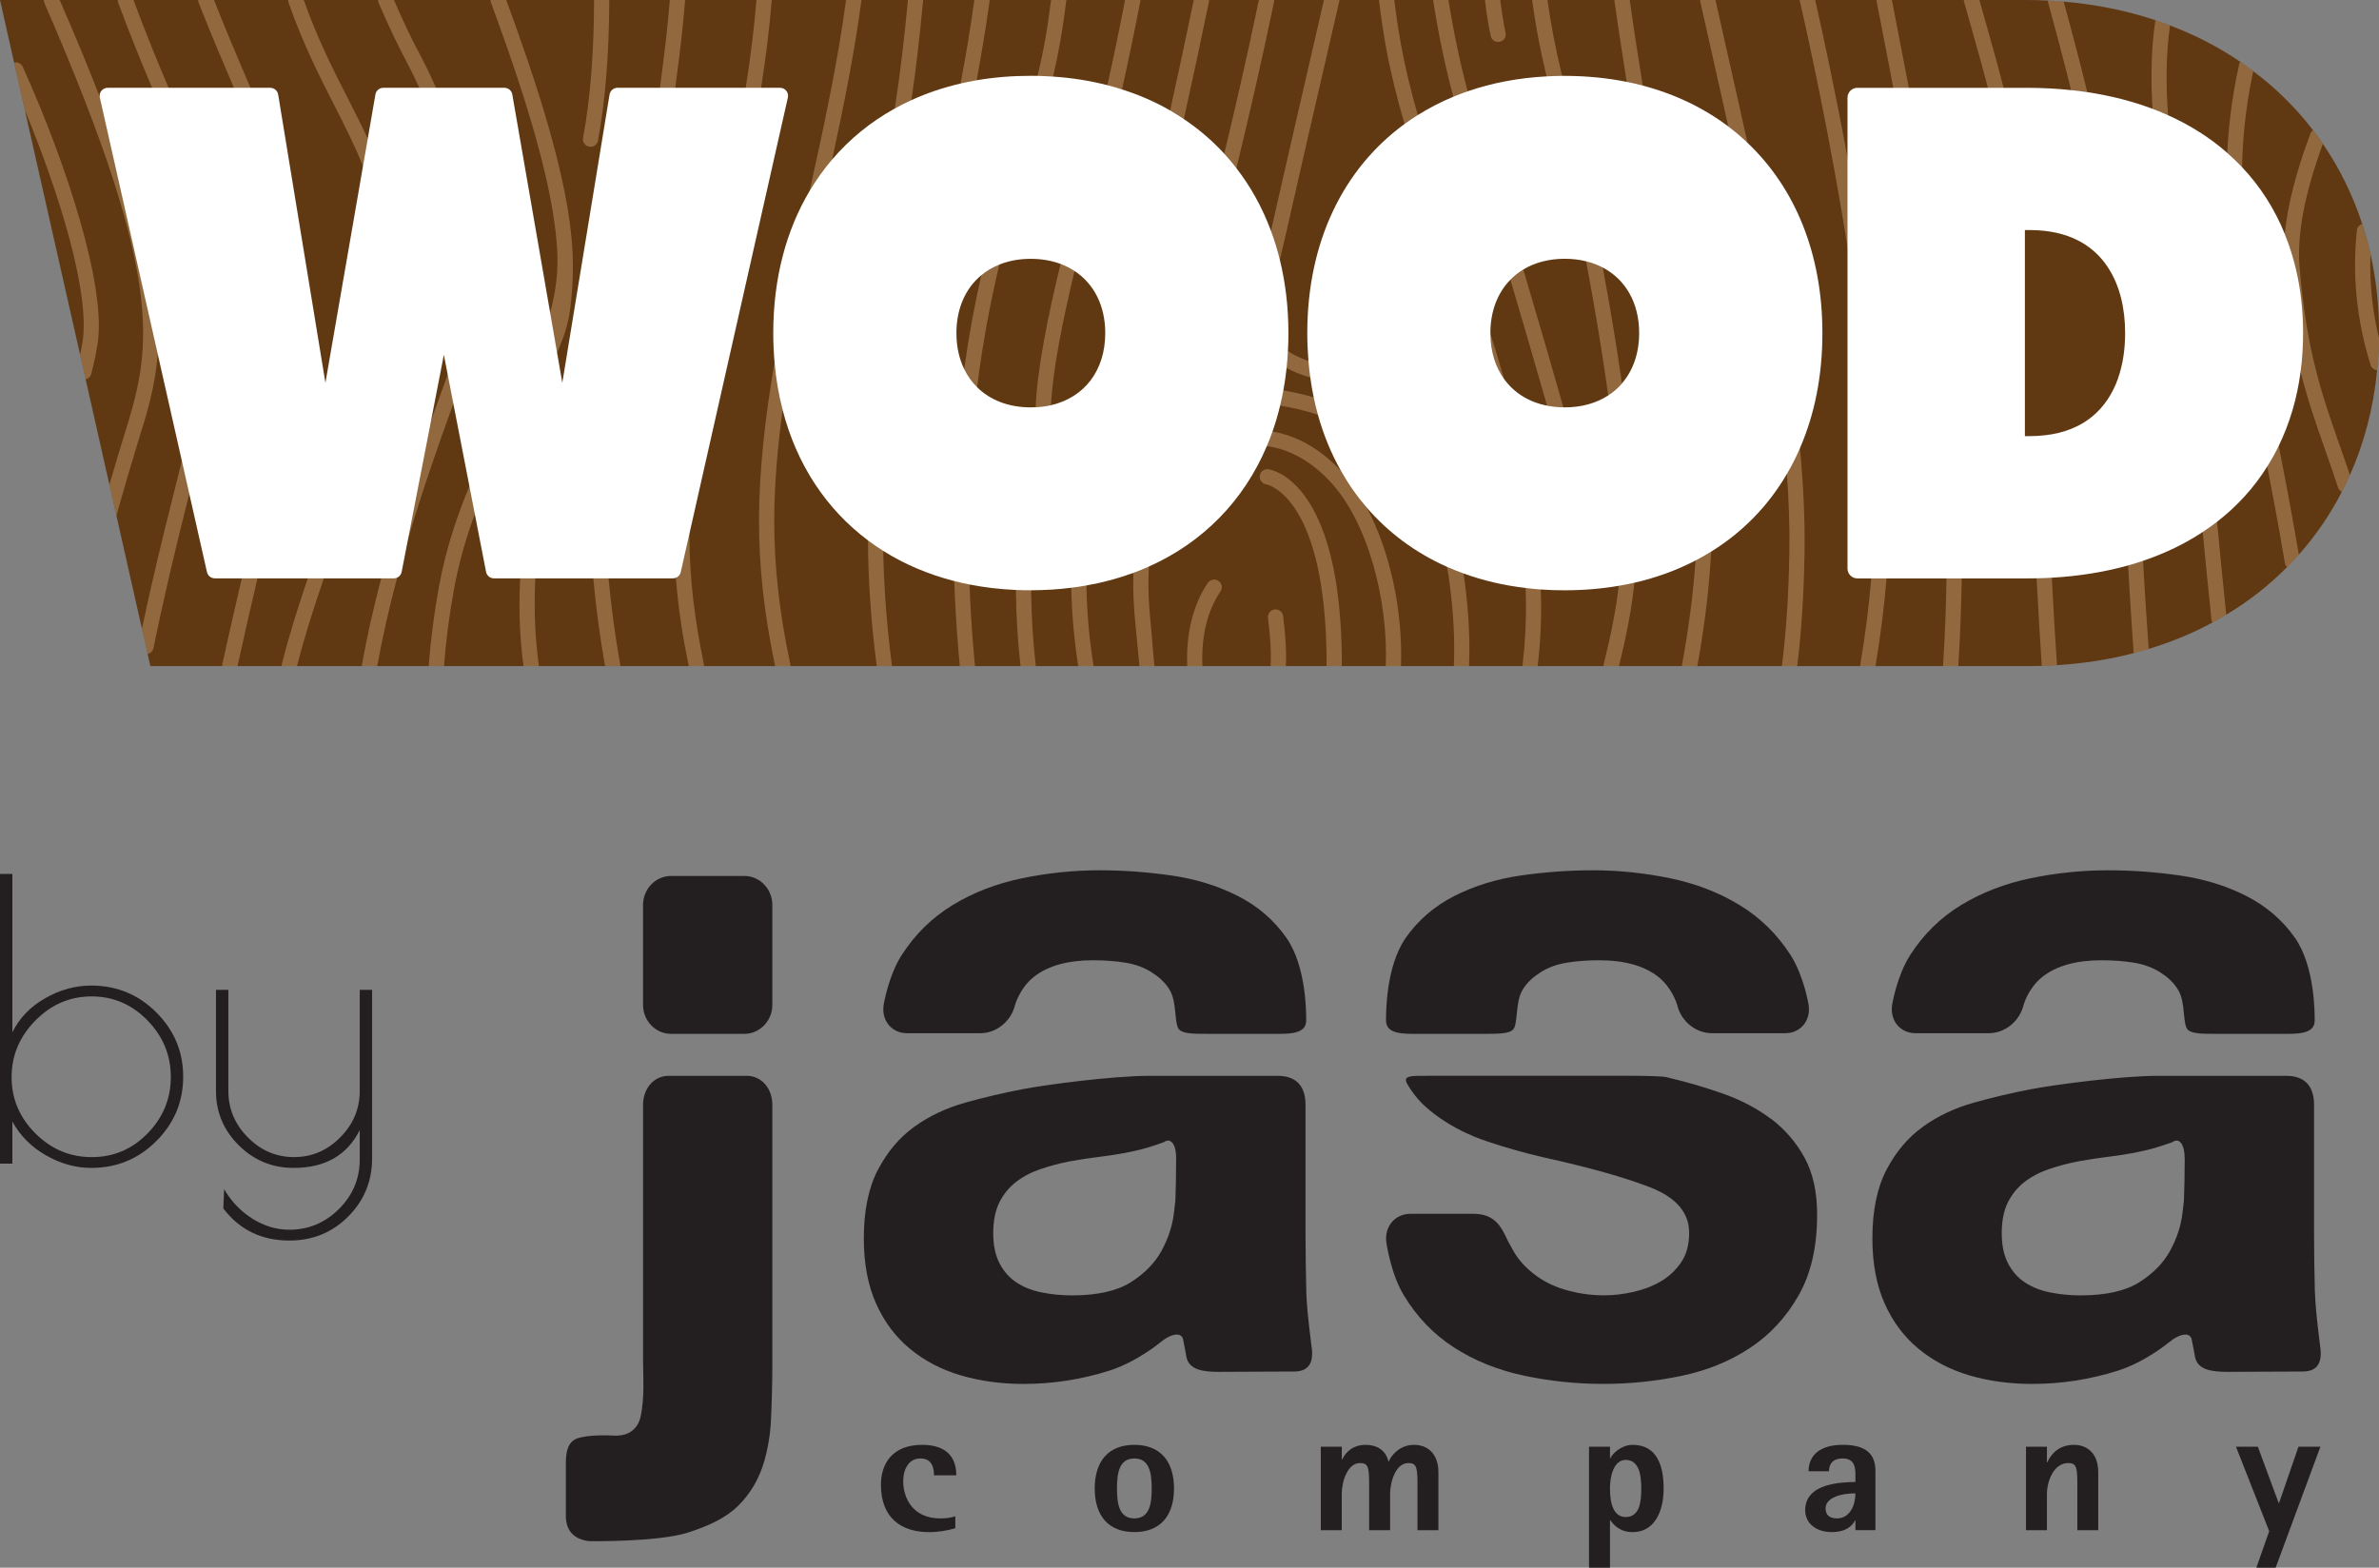 <?xml version="1.0" encoding="UTF-8"?>
<svg id="Layer_1" data-name="Layer 1" xmlns="http://www.w3.org/2000/svg" viewBox="0 0 800 527.25">
  <rect x="0" y="0" width="800" height="527.25" fill="#808080" stroke="none"/>
  <defs>
    <style>
      .cls-1 {
        fill: #c49a6c;
      }

      .cls-2 {
        fill: #231f20;
      }

      .cls-3 {
        fill: #fff;
      }

      .cls-4 {
        fill: #603913;
      }

      .cls-5 {
        opacity: .5;
      }
    </style>
  </defs>
  <g>
    <path class="cls-4" d="M800,112.02c0,.56,0,1.09-.02,1.65v.02c-.03,2.79-.15,5.56-.37,8.29-.07.83-.14,1.68-.24,2.52-1.21,12.62-4.32,24.47-9.14,35.25v.02c-.49,1.14-1.02,2.28-1.57,3.39-.37.77-.75,1.51-1.16,2.26-3.93,7.66-8.78,14.73-14.46,21.11-.71.82-1.43,1.6-2.18,2.38-.58.61-1.16,1.22-1.79,1.82-6.01,6.11-12.86,11.48-20.45,16.01-.8.49-1.6.97-2.42,1.43-.73.43-1.48.83-2.23,1.22-6.65,3.59-13.82,6.57-21.44,8.86-.83.27-1.67.51-2.52.75-.82.24-1.63.46-2.47.66-8.15,2.13-16.79,3.5-25.86,4.05-.85.07-1.7.12-2.55.15-.85.05-1.7.09-2.55.1-1.5.05-3.01.07-4.54.07H50.57l-.92-4.08-.56-2.48-1.36-5.97v-.02l-8.58-38.03-2.36-10.43-8-35.49-.56-2.48-1.29-5.7v-.02L8.34,36.99v-.03l-3.03-13.41v-.02l-.56-2.47L0,0h680.92c2.62,0,5.22.07,7.78.19.85.05,1.7.1,2.55.15.9.07,1.8.14,2.71.2,10.97.94,21.3,3.06,30.9,6.26v.02c.82.26,1.62.53,2.42.82.82.29,1.63.6,2.45.92,8.54,3.23,16.45,7.35,23.65,12.25.7.48,1.4.95,2.08,1.45.75.54,1.5,1.09,2.25,1.67,7.64,5.72,14.39,12.4,20.11,19.87.53.66,1.04,1.34,1.53,2.02v.02c.61.83,1.23,1.68,1.79,2.55,5.61,8.2,10.07,17.24,13.22,26.95.27.8.53,1.6.77,2.42.77,2.54,1.45,5.1,2.02,7.72,1.89,8.44,2.88,17.3,2.88,26.54Z"/>
    <g class="cls-5">
      <path class="cls-1" d="M53.03,119.06c-.85,11.13-3.67,20.13-6.77,30.03-1.38,4.44-5.63,18.8-7.11,24.36l-2.36-10.43c1.75-5.99,3.73-12.66,4.61-15.45C50.46,118.52,57.01,97.54,15.13,1.48l-.19-.44c-.15-.34-.22-.7-.22-1.04h5.34c5.19,11.91,9.65,22.71,13.46,32.51,0,.03,0,.05.02.07,16.96,43.81,20.93,68.06,19.5,86.48Z"/>
      <path class="cls-1" d="M63.65,166.07v.02c-.02.05-.03.1-.05.15-5,19.74-8.93,36.66-12.01,51.74-.22,1.02-.99,1.77-1.94,1.97l-.56-2.48-1.36-5.97v-.02c2.91-13.76,6.5-29.03,10.94-46.5.88-3.45,1.7-6.77,2.48-9.97,15.96-65.52,11.11-76.65-4.82-113.42-1.6-3.67-3.32-7.69-5.17-12.06-3.45-8.15-7.3-17.58-11.42-28.65-.1-.29-.15-.6-.15-.88h5.29c4.27,11.52,8.27,21.22,11.82,29.54,1.53,3.59,2.96,6.92,4.3,10.02,17.25,39.8,21.9,50.51,2.64,126.52Z"/>
      <path class="cls-1" d="M89.29,183.16c-.94,3.85-1.84,7.64-2.71,11.35-2.47,10.46-4.71,20.37-6.72,29.54h-5.17c0-.17.02-.36.05-.54,1.97-9.02,4.17-18.73,6.58-28.99.97-4.1,1.97-8.29,2.99-12.54,21.42-88.91,12.98-108.99-5.63-152.43-.05-.12-.1-.24-.15-.36-3.52-8.23-7.52-17.54-11.71-28.24-.12-.31-.17-.63-.17-.94h5.31c4.02,10.24,7.86,19.21,11.26,27.17.34.8.68,1.58,1,2.37,18.48,43.13,26.52,64.43,5.05,153.62Z"/>
      <path class="cls-1" d="M129.1,128.68c-5.02,22.07-11.09,39.56-16.98,56.47-1.09,3.15-2.18,6.26-3.23,9.36-3.33,9.73-6.43,19.31-9.03,29.54h-5.19c0-.22.03-.41.09-.63,2.54-10.06,5.53-19.43,8.75-28.91,1.24-3.66,2.52-7.32,3.81-11.04,5.84-16.78,11.86-34.13,16.83-55.91,7.81-34.35,4.88-54.1-2.08-71.66-2.72-6.89-6.06-13.44-9.61-20.42-4.92-9.65-10.5-20.59-15.26-34.16-.03-.12-.05-.2-.09-.27-.15-.34-.22-.7-.22-1.04h5.26c4.61,13.07,9.83,23.28,14.85,33.16,2.35,4.59,4.61,9.03,6.67,13.48v.02c9.43,20.38,14.72,41.31,5.44,82.02Z"/>
      <path class="cls-1" d="M154.69,129.6c-.75,2.04-1.5,4.1-2.25,6.16-5.38,14.77-10.65,30.03-15.24,45.55v.02c-1.28,4.3-2.48,8.59-3.64,12.93-2.64,9.87-4.92,19.82-6.72,29.79h-5.16c0-.15,0-.31.03-.46,1.75-9.73,3.96-19.45,6.5-29.08,4.73-18.05,10.6-35.81,16.71-52.96v-.02c1.65-4.61,3.3-9.17,4.97-13.7.22-.61.44-1.22.65-1.84,12.42-35.95,1.29-72.82-9.51-96.45-1.75-3.81-3.49-7.27-5.1-10.33-1.82-3.4-4.78-9.34-8.58-18.2-.14-.32-.2-.66-.2-1h5.33c3.5,8.15,6.24,13.63,7.95,16.83,1.97,3.69,4.08,7.96,6.19,12.71,11.06,24.94,21.73,62.95,8.08,100.06Z"/>
      <path class="cls-1" d="M191.66,104.42v.03c-2.36,17.08-15.48,30.9-22.1,45.27-3.4,7.4-6.86,14.94-9.9,23.19-2.82,7.64-5.29,15.91-6.99,25.23-1.58,8.59-2.72,17.32-3.37,25.89h-5.12v-.19c.68-8.83,1.84-17.8,3.45-26.63,2.38-12.86,6.09-23.7,10.21-33.67v-.02c2.3-5.53,4.71-10.75,7.09-15.96,8.78-19.14,23.89-37.23,22.44-63.5-.87-15.6-6.06-35.36-12.27-54.55-3.22-9.92-6.7-19.69-10-28.65-.1-.29-.15-.6-.15-.88h5.27c9.73,26.49,20.93,59.74,22.25,83.81.41,7.45.07,14.26-.82,20.6Z"/>
      <path class="cls-1" d="M180.01,194.5c-.51,10.23-.12,19.82,1.17,29.18.02.12.02.24.02.36h-5.14c-1.29-9.49-1.68-19.21-1.14-29.54.46-9.51,1.72-19.57,3.76-30.42.26-1.38,1.58-2.3,2.98-2.02,1.38.26,2.3,1.58,2.02,2.98-1.97,10.53-3.2,20.26-3.68,29.47Z"/>
      <path class="cls-1" d="M230.4,0c0,.07-.02.14-.02.2-.8,10.02-1.99,19.23-3.05,27.36l-.26,1.97-.34,2.7c-1.38,10.72-4.51,22.08-8.13,35.24-8.32,30.22-19.29,70.06-13.97,127.03.85,9.24,2.14,18.92,3.95,29.09.02.15.03.29.03.44h-5.14c-1.82-10.33-3.11-20.16-3.96-29.54-5.33-57.59,5.77-97.83,14.17-128.37,3.57-12.98,6.65-24.19,7.98-34.54l.27-2.06.34-2.62c1.04-8.03,2.21-17.12,2.99-26.92h5.12Z"/>
      <path class="cls-1" d="M204.87,0c-.02,17.81-1.33,34.16-3.79,47.28-.22,1.22-1.29,2.08-2.5,2.08-.15,0-.31-.02-.48-.05-1.38-.26-2.3-1.58-2.02-2.98,2.4-12.79,3.68-28.82,3.69-46.33h5.1Z"/>
      <path class="cls-1" d="M259.5,0v.2c-.75,9.27-1.94,19-3.57,29.33-1.85,11.84-4.32,24.47-7.42,38.04-12.18,53.54-16.78,86.02-16.69,111.94v.02c.05,16.04,1.92,29.57,4.9,44,.03.17.05.34.05.51h-5.16c-2.04-9.97-3.56-19.53-4.32-29.74-2.19-28.99,1.57-63.34,16.25-127.84,2.99-13.17,5.39-25.42,7.23-36.92,1.65-10.41,2.84-20.21,3.61-29.54h5.12Z"/>
      <path class="cls-1" d="M289.66,0c0,.12,0,.22-.02.34-2.3,17.34-5.94,35.42-9.82,53.32l-.02.02c-1.12,5.26-2.28,10.48-3.42,15.67-5.04,22.75-10.16,45.97-13.22,68.53v.02c-1.7,12.54-2.76,24.87-2.81,36.8-.05,15.57,1.74,31.53,5.43,48.81.03.17.05.36.05.53h-5.16c-3.69-17.42-5.48-33.57-5.43-49.36.07-17.01,2.14-34.78,5.21-52.76,3.03-17.85,7.03-35.92,10.94-53.68.31-1.36.6-2.72.9-4.1,4.73-21.39,9.46-43.35,12.22-64.14h5.14Z"/>
      <path class="cls-1" d="M310.42,0c0,.09-.02.15-.02.24-1.09,11.89-2.4,23.12-3.93,33.47-.26,1.79-.53,3.54-.8,5.27-1.89,11.79-5.95,25.78-10.24,40.58-7.47,25.71-15.93,54.82-15.4,80.75.03,1.41-1.09,2.57-2.5,2.6h-.05c-1.38,0-2.52-1.11-2.55-2.5-.54-26.69,8.03-56.23,15.6-82.26,4.25-14.67,8.27-28.5,10.11-39.98.09-.54.17-1.11.26-1.65,1.72-11.14,3.2-23.41,4.42-36.51h5.1Z"/>
      <path class="cls-1" d="M332.79,0c0,.12,0,.24-.02.36-1.28,9.1-2.74,18-4.37,26.66-3.79,20.38-8.56,39.49-14.21,57.08-9.8,30.51-17.9,60.01-17.18,101.18.19,11.76,1.11,24.48,2.91,38.43.02.12.02.22.02.32h-5.12c-1.99-15.48-2.89-29.45-2.94-42.3-.22-40,7.81-69.13,17.46-99.21,5.39-16.79,9.99-35.02,13.68-54.43,1.75-9.12,3.3-18.49,4.64-28.11h5.14Z"/>
      <path class="cls-1" d="M358.57,0c0,.1,0,.2-.02.31-1.14,9.38-2.62,17.8-4.46,25.47-.88,3.67-1.85,7.18-2.91,10.55l-.49,1.58c-5.02,15.87-10.26,32.51-14.65,51.08-3.01,12.73-5.61,26.34-7.47,41.26-2.42,19.6-3.54,41.41-2.55,66.34.27,7.08.71,14.43,1.36,22.05l.46,5.19c0,.09.02.15.02.22h-5.1l-.44-4.97c-.68-8.18-1.16-16.06-1.43-23.65-1-27.02.44-50.4,3.35-71.27,1.55-11.21,3.5-21.68,5.75-31.59,4.61-20.62,10.36-38.84,15.84-56.18l.49-1.58c.94-2.96,1.79-6.04,2.59-9.26,1.87-7.66,3.39-16.1,4.54-25.54h5.12Z"/>
      <path class="cls-1" d="M383.5,0c0,.15-.02.32-.05.49-2.28,11.72-4.41,21.78-6.14,29.6-2.54,11.42-4.22,18.07-4.25,18.19-.12.43-6.3,20.52-11.71,42.86-3.88,16.04-7.37,33.25-7.93,45.12-.03.54-.05,1.07-.07,1.6-.03,1.38-1.17,2.48-2.55,2.48h-.07c-1.41-.03-2.52-1.21-2.48-2.62,0-.26.02-.51.03-.77.46-12.68,4.24-31.24,8.37-48.2,5.24-21.49,11.08-40.46,11.5-41.85,0-.03,1.7-6.74,4.24-18.24,1.7-7.62,3.76-17.35,5.95-28.67h5.16Z"/>
      <path class="cls-1" d="M348.72,164.88c-1.45,11.31-2.11,22.46-1.99,33.64.09,8.37.6,16.74,1.55,25.23.02.1.02.19.02.29h-5.12c-.95-8.61-1.48-17.13-1.55-25.62-.1-11.37.58-22.68,2.02-34.18.19-1.39,1.46-2.36,2.86-2.21,1.4.19,2.38,1.46,2.21,2.86Z"/>
      <path class="cls-1" d="M406.6,0c0,.17-.02.34-.05.51-2.74,13.31-5.63,26.76-8.46,39.54-7.67,34.81-14.73,64.48-16.47,71.71-1.38,5.72-3.11,11.55-4.97,17.75-5.34,17.97-11.71,39.34-11.31,67.39.12,8.3.83,17.2,2.35,26.75.02.14.03.27.03.39h-5.12c-1.48-9.41-2.19-18.17-2.35-26.37-.56-29.09,6.01-51.13,11.52-69.62,1.82-6.11,3.54-11.89,4.88-17.47,1.75-7.35,9.03-37.87,16.84-73.4,2.65-12.06,5.36-24.69,7.95-37.18h5.16Z"/>
      <path class="cls-1" d="M459.58,170.68c-2.47-4.61-5.29-8.71-8.46-12.11-.07-.07-.14-.15-.2-.22-6.92-7.35-14.77-11.84-23.04-13.2-2.02-.36-4.08-.51-6.16-.48-12.06.22-22.1,4.51-29.01,12.37-7.21,8.18-11.09,20.11-11.57,35.61-.19,5.61.07,11.71.78,18.24.32,3.01.75,8.51,1.26,13.15h5.04c-.49-4.34-.9-10.75-1.22-13.7-.78-7.23-1-13.83-.66-19.8.73-13.15,4.15-23.24,10.21-30.13,7.5-8.54,17.9-10.5,25.28-10.63,1.4-.02,2.79.05,4.17.26,7.62.99,14.94,5.07,21.39,12.01,12.56,13.53,19.5,39.71,18.61,62h5.1c.68-18.22-3.5-38.4-11.52-53.36Z"/>
      <path class="cls-1" d="M451.18,224.04h-5.1v-.03c.03-2.04.02-4.3-.07-7.13-1.48-50.48-20.03-53.97-20.21-53.99-1.38-.22-2.35-1.5-2.16-2.88.19-1.38,1.41-2.35,2.81-2.19.94.12,23.04,3.4,24.67,58.92.09,2.88.1,5.21.07,7.3Z"/>
      <path class="cls-1" d="M410.4,198.93c-4.39,6.41-6.48,15.06-6.06,25.01v.1h-5.1c-.44-11.01,1.96-20.67,6.94-28.01.8-1.16,2.38-1.45,3.56-.66,1.16.8,1.46,2.38.66,3.56Z"/>
      <path class="cls-1" d="M428.5,0c0,.17-.02.34-.05.51-4.19,20.14-8.63,39.39-12.68,56.04v.02c-7.86,32.39-14.22,55.01-14.33,55.35-.31,1.12-1.33,1.85-2.45,1.85-.22,0-.46-.03-.7-.1-1.34-.37-2.14-1.79-1.75-3.15.09-.36,6.92-24.59,15.16-58.8,3.74-15.6,7.79-33.28,11.64-51.72h5.16Z"/>
      <path class="cls-1" d="M494,224.04h-5.1v-.1c.36-8.56-.12-17.9-1.43-27.73-.26-1.91-.54-3.76-.9-5.58-3.49-18.29-11.77-32.33-24.69-41.74-5.87-4.27-12.28-7.3-18.72-9.41-4.29-1.4-8.58-2.4-12.71-3.08-17.98-3.01-33.28-.37-33.52-.32-1.4.26-2.72-.68-2.98-2.06-.24-1.4.68-2.72,2.06-2.98,1.04-.19,16.84-2.93,35.53.27,3.33.56,6.75,1.33,10.21,2.33,7.84,2.28,15.81,5.78,23.1,11.09,14.77,10.77,23.94,26.93,27.29,48.12.14.88.27,1.77.39,2.67,1.34,10.11,1.84,19.7,1.46,28.52Z"/>
      <path class="cls-1" d="M474.73,130.23c-2.28,1.53-5.17,2.13-8.42,2.13-5.7,0-12.52-1.82-19.19-3.61-1.26-.34-2.5-.66-3.74-.99-.95-.26-1.89-.51-2.76-.77v-.02c-3.13-.94-5.77-2.01-7.98-3.22-14.36-7.71-11.3-20.54-7.03-38.42.58-2.43,1.19-4.97,1.79-7.67v-.02s.02-.03.02-.05c5.02-22.27,14.84-64.77,17.8-77.6h5.24c-2.57,11.14-12.88,55.74-18.05,78.72-.61,2.74-1.24,5.34-1.82,7.81-.07.29-.14.56-.2.83v.02c-3.83,16.01-5.78,24.96,2.71,30.74,1.8,1.23,4.08,2.31,6.91,3.3,1.41.49,2.98.95,4.68,1.4,1.24.32,2.5.65,3.76.99,8.95,2.4,19.11,5.1,23.46,2.18,3.62-2.45,2.28-15.58-5.53-31.25-.63-1.26-.12-2.79,1.14-3.42,1.26-.63,2.79-.12,3.42,1.14,7.5,15.04,11.59,32.55,3.81,37.77Z"/>
      <path class="cls-1" d="M517.09,224.04h-5.12c0-.1,0-.2.02-.31.88-7.35,1.28-14.87,1.14-22.37-.02-1.21-.05-2.42-.09-3.62-1.48-41.04-14.65-78.89-27.38-115.56-4.85-13.93-9.54-27.43-13.34-40.49-2.55-8.73-4.68-17.27-6.21-25.64-.92-5.07-1.7-10.36-2.35-15.74-.02-.1-.02-.2-.02-.31h5.12c.63,5.19,1.4,10.28,2.28,15.13,1.4,7.67,3.32,15.53,5.61,23.56,3.85,13.44,8.69,27.38,13.71,41.82,3.54,10.19,7.23,20.79,10.7,31.7v.02c1.62,5.04,3.18,10.16,4.66,15.35.02,0,.02.02.02.02,6.47,22.53,11.48,46.26,12.28,70.66.03,1,.07,2.01.09,3.01.14,7.64-.24,15.31-1.14,22.78Z"/>
      <path class="cls-1" d="M549.89,192.41c-.07,1.16-.17,2.33-.29,3.56-.78,7.84-2.48,17.08-5.19,28.07h-5.19c0-.2.02-.41.07-.61,2.55-10.29,4.22-19,5.05-26.42.19-1.7.34-3.35.44-4.93.99-14.67-.73-35.68-3.96-59.09-1.99-14.43-4.56-29.77-7.44-45.09-4.08-21.66-8.76-43.28-13.3-62.2-.02-.09-.03-.15-.05-.24-2.14-8.9-3.69-17.12-4.76-25.11-.02-.12-.02-.22-.02-.34h5.14c1.04,7.72,2.55,15.65,4.61,24.26.1.43.2.83.31,1.26,4.68,19.63,9.51,42.08,13.66,64.47,2.45,13.22,4.66,26.41,6.45,39,3.57,25.08,5.53,47.78,4.47,63.43Z"/>
      <path class="cls-1" d="M527.93,154.15c-.24.07-.48.1-.7.1-1.12,0-2.14-.73-2.45-1.85-.07-.22-1.82-6.47-4.54-15.96-3.18-11.11-7.67-26.71-12.32-42.37v-.02c-5.53-18.58-11.25-37.26-15.21-48.59-1.4-4-2.72-8.34-3.98-12.93-2.64-9.7-4.93-20.59-6.75-32.14-.02-.14-.03-.27-.03-.39h5.14c1.75,11.03,3.95,21.42,6.45,30.71,1.26,4.66,2.6,9.03,4.02,13.08,3.85,11.01,9.32,28.86,14.68,46.87,5.14,17.27,10.16,34.67,13.49,46.33,2.38,8.41,3.91,13.82,3.96,14,.39,1.36-.41,2.77-1.75,3.15Z"/>
      <path class="cls-1" d="M504.36,14.04c-.19.05-.37.07-.56.07-1.17,0-2.23-.8-2.48-1.99-.73-3.23-1.38-7.21-1.92-11.81-.02-.1-.02-.2-.02-.31h5.12c.53,4.3,1.12,8,1.79,10.99.31,1.38-.54,2.74-1.92,3.05Z"/>
      <path class="cls-1" d="M575.43,185.49c-.63,11.55-2.09,24.33-4.66,38.55h-5.16c0-.15,0-.31.03-.46,2.36-12.91,3.79-24.55,4.54-35.12,2.55-36.56-3.28-60.62-8.58-82.45-1.82-7.47-3.52-14.53-4.8-21.69l-1.04-5.9c-2.69-15.18-5.82-32.82-8.73-50.87-1.45-9.05-2.84-18.19-4.12-27.19-.02-.12-.02-.24-.02-.36h5.14c1.33,9.53,2.84,19.24,4.39,28.8,2.79,17.3,5.78,34.15,8.35,48.73l1.05,5.9c1.24,7.01,2.93,13.99,4.71,21.39,4.99,20.52,10.87,44.81,8.86,80.66Z"/>
      <path class="cls-1" d="M432.38,224.04h-5.1v-.14c.24-4.32-.05-9.73-.88-16.06-.17-1.4.82-2.67,2.21-2.86,1.38-.19,2.67.82,2.86,2.21.85,6.57,1.17,12.25.92,16.84Z"/>
      <path class="cls-1" d="M606.82,185.61c-.24,14.38-1.04,26.95-2.47,38.43h-5.12c0-.1,0-.2.02-.32,1.43-11.37,2.25-23.87,2.47-38.18.14-8.34-.17-17.1-.83-26.17-2.71-37.09-11.31-79.15-19.69-116.82-1.57-7.03-3.11-13.88-4.61-20.54-1.68-7.42-3.3-14.6-4.82-21.47-.03-.19-.07-.36-.07-.54h5.16c1.48,6.69,3.08,13.66,4.7,20.89,1.97,8.73,4.03,17.81,6.07,27.14,7.32,33.3,14.55,69.54,17.64,102.65,1.14,12.17,1.72,23.9,1.55,34.93Z"/>
      <path class="cls-1" d="M634.39,194.52c-.77,9.44-2.01,19.29-3.71,29.52h-5.14c0-.14.02-.29.03-.43,1.68-10.07,2.93-19.79,3.69-29.09,1.09-12.66,1.33-24.59.71-35.63-1.33-24.42-4.75-51.14-8.69-75.83-5.9-37.04-13-69.47-15.98-82.5-.05-.19-.09-.37-.14-.56h5.24c2.19,9.7,6.47,29.15,10.87,53.03,5.82,31.58,11.91,70.9,13.8,105.59.6,11.16.37,23.16-.7,35.9Z"/>
      <path class="cls-1" d="M659.69,194.52c-.17,9.8-.56,19.69-1.17,29.52h-5.12v-.15c.63-9.78,1.02-19.62,1.17-29.37.49-26.46-.66-52.3-3.39-74.88-3.86-32.12-9.36-63.05-14.5-90.11-1.46-7.78-2.93-15.23-4.29-22.29l-1.31-6.75c-.03-.17-.05-.34-.05-.49h5.16l1.21,6.26c1.43,7.37,2.94,15.14,4.49,23.28,5.1,26.9,10.51,57.59,14.36,89.49,2.74,22.78,3.9,48.83,3.44,75.49Z"/>
      <path class="cls-1" d="M691.71,223.7v.02c-.85.07-1.7.12-2.55.15-.85.05-1.7.09-2.55.1-.65-9.56-1.21-19.48-1.75-29.49-.53-10.11-1-20.31-1.5-30.35-.29-5.89-12.47-11.71-12.78-17.46-.49-9.97-1-19.7-1.57-29.03-.88-14.7-1.91-28.45-3.18-40.7-1.72-16.27,6.7-32.04,2.65-47.42-2.02-7.78-4.2-15.47-6.36-23.07l-1.62-5.77c-.07-.24-.1-.48-.1-.7h5.21l1.43,5.07c2.28,8.05,4.59,16.2,6.72,24.47,3.95,15.16-4.56,30.74-2.86,46.87.03.32.07.65.1.97,2.08,19.94,3.42,43.66,4.68,69.01.29,5.75,12.47,11.6,12.76,17.51.49,10.04.99,20.26,1.53,30.39.51,10,1.09,19.89,1.74,29.42Z"/>
      <path class="cls-1" d="M722.55,218.26c-.83.27-1.67.51-2.52.75-.82.24-1.63.46-2.47.66-.05-.15-.07-.31-.09-.48-.68-9.53-1.29-19.28-1.85-29.04-.61-10.48-1.16-20.98-1.72-31.31-.58-10.99,3.96-21.64,3.39-31.44v-.05c-.44-7.27-.9-14.07-1.38-20.21-.41-5.34-1.09-11.13-1.99-17.24-.02,0-.02-.02-.02-.02v-.02c-2.72-18.46-12.51-39.73-17.44-59.57-2.55-10.28-5.17-20.16-7.62-29.09-.1-.27-.17-.56-.17-.87,0-.05,0-.1.02-.15.85.05,1.7.1,2.55.15.9.07,1.8.14,2.71.2,2.57,9.34,5.31,19.7,7.95,30.44,6.43,26.12,17.46,54.46,19.12,75.75,1.11,14.55-3.03,32.67-2.01,51.84.53,9.9,1.05,19.99,1.63,30.03.58,9.99,1.19,19.94,1.91,29.66Z"/>
      <path class="cls-1" d="M748.63,206.74c-.8.49-1.6.97-2.42,1.43-.73.43-1.48.83-2.23,1.22-.17-.29-.27-.61-.31-.97-1.11-10.58-2.08-20.43-2.94-29.54-2.06-21.66-3.47-39.01-4.2-51.83-.68-12.13-3.16-26-5.78-40.68-2.84-15.84-5.9-33.01-6.91-49.78-.61-10.04-.46-19.94.9-29.33.02-.15.05-.31.1-.44.82.26,1.62.53,2.42.82.82.29,1.63.6,2.45.92-1.36,9.7-1.4,19.84-.65,30.2,1.11,15.38,3.93,31.2,6.7,46.72,2.65,14.84,5.16,28.86,5.87,41.29.7,12.17,2.01,28.48,3.9,48.69.9,9.56,1.92,19.99,3.1,31.27Z"/>
      <path class="cls-1" d="M773.05,186.53c-.71.82-1.43,1.6-2.18,2.38-.58.61-1.16,1.22-1.79,1.82-.37-.36-.65-.85-.73-1.4-2.16-12.83-4.34-24.38-5.92-32.46-1.4-7.2-2.3-11.62-2.33-11.71-.29-1.38.6-2.74,1.97-3.03,1.4-.29,2.74.6,3.03,1.97.02.07.44,2.18,1.17,5.84,1.46,7.35,4.1,20.91,6.77,36.58Z"/>
      <path class="cls-1" d="M790.23,159.75v.02c-.49,1.14-1.02,2.28-1.57,3.39-.37.77-.75,1.51-1.16,2.26-.58-.29-1.05-.8-1.28-1.48-1.45-4.47-2.94-8.69-4.37-12.79-2.94-8.37-5.8-16.5-8.22-26.2-2.38-9.56-4.3-20.64-5.46-34.93-.27-3.5-.22-7.23.15-11.23v-.03c.92-9.65,3.76-20.79,8.58-33.72.17-.49.48-.92.88-1.23.53.66,1.04,1.34,1.53,2.02v.02c.61.83,1.23,1.68,1.79,2.55-6.14,16.86-8.69,30.35-7.83,41.21,2.25,28.14,7.66,43.54,13.39,59.86,1.16,3.32,2.36,6.72,3.56,10.29Z"/>
      <path class="cls-1" d="M753.99,59.35c.05,1.39-1.04,2.59-2.43,2.65h-.12c-1.36,0-2.48-1.07-2.55-2.43-.02-.29-.14-3.23.09-8.13v-.02c.29-6.79,1.24-17.34,3.98-29.71.07-.34.22-.65.41-.9.7.48,1.4.95,2.08,1.45.75.54,1.5,1.09,2.25,1.67-3.16,14.73-3.68,26.87-3.73,32.31-.02,1.97.03,3.06.03,3.11Z"/>
      <path class="cls-1" d="M799.98,113.67v.02c-.03,2.79-.15,5.56-.37,8.29-.07.83-.14,1.68-.24,2.52-1.11-.1-1.99-.87-2.25-1.92-4.64-15.06-6.14-29.81-4.56-45.07.1-1.06.83-1.89,1.77-2.16.27.8.53,1.6.77,2.42.77,2.54,1.45,5.1,2.02,7.72-.34,9.48.61,18.8,2.86,28.19Z"/>
      <path class="cls-1" d="M32.84,115.41c-.41,2.81-1.11,6.16-2.14,10.28-.24.97-1,1.65-1.91,1.85l-.56-2.48-1.29-5.7s0-.02,0-.02c.37-1.74.66-3.28.87-4.68,2.36-15.98-7.42-48.59-19.46-77.67v-.03l-3.03-13.41v-.02l-.56-2.47c.17-.05.37-.07.56-.07,1.11,0,2.04.68,2.4,1.67,14.58,32.29,27.99,73.45,25.13,92.74Z"/>
      <path class="cls-1" d="M448.65,113.77c-1.19,0-2.25-.83-2.5-2.04-.21-1.03-5.02-25.48,6.76-36.9,1.01-.98,2.63-.96,3.61.06.98,1.01.96,2.63-.05,3.61-9.77,9.48-5.35,32-5.31,32.22.28,1.38-.61,2.73-1.99,3.01-.17.03-.34.05-.51.05Z"/>
    </g>
    <g>
      <path class="cls-3" d="M207.63,29.53h54.68c1.73,0,3.01,1.6,2.63,3.29l-36.02,159.59c-.28,1.23-1.37,2.1-2.63,2.1h-60.2c-1.29,0-2.4-.91-2.64-2.18l-14.19-73-14.19,73c-.25,1.27-1.35,2.18-2.64,2.18h-60.2c-1.26,0-2.35-.87-2.63-2.1L33.57,32.82c-.38-1.68.9-3.29,2.63-3.29h54.68c1.32,0,2.44.96,2.66,2.26l15.89,96.96,16.82-96.99c.22-1.29,1.34-2.23,2.65-2.23h40.72c1.31,0,2.43.94,2.65,2.23l16.82,96.99,15.89-96.96c.21-1.3,1.34-2.26,2.66-2.26Z"/>
      <path class="cls-3" d="M430.37,87.38v-.02c-.82-3.35-1.8-6.57-2.98-9.7v-.02c-2.88-7.79-6.79-14.84-11.62-21.08v-.02c-1.29-1.67-2.64-3.28-4.07-4.83-4.03-4.41-8.59-8.3-13.61-11.67-1.48-1-3.03-1.96-4.59-2.88-5-2.88-10.41-5.26-16.2-7.08-1.62-.53-3.25-1-4.92-1.43-5.78-1.5-11.89-2.47-18.29-2.89-1.72-.12-3.44-.19-5.19-.24-.8-.02-1.6-.02-2.4-.02-6.3,0-12.35.51-18.1,1.5-1.84.32-3.62.68-5.39,1.09-5.85,1.36-11.38,3.23-16.54,5.6-1.92.87-3.78,1.8-5.58,2.81-8.12,4.49-15.19,10.26-21.06,17.15l-.02.02c-2.79,3.25-5.27,6.74-7.5,10.46-7.93,13.27-12.28,29.5-12.28,47.88,0,3.37.15,6.67.44,9.9.48,5.56,1.4,10.89,2.71,15.96v.02c4.75,18.41,14.72,33.38,28.7,43.85,1.65,1.26,3.37,2.43,5.14,3.54,7.11,4.49,15.11,7.89,23.87,10.14,1.68.43,3.39.82,5.14,1.16,4.99.99,10.19,1.6,15.6,1.84,1.62.07,3.23.1,4.88.1h.22c4.66-.02,9.17-.29,13.53-.85,1.72-.2,3.42-.46,5.09-.77,5.55-.97,10.82-2.4,15.81-4.25,1.77-.65,3.5-1.34,5.19-2.11,18.15-8.12,31.88-22.12,39.66-40.51.68-1.6,1.31-3.22,1.89-4.88,1-2.82,1.85-5.73,2.57-8.75.41-1.67.77-3.37,1.09-5.09.46-2.47.82-4.98,1.09-7.55.2-1.85.34-3.73.44-5.63.12-2.01.17-4.05.17-6.11,0-8.73-.99-16.96-2.88-24.64ZM348.28,136.96c-.54.03-1.12.05-1.68.05-7.44,0-13.65-2.45-18.02-6.77-1.77-1.74-3.22-3.78-4.34-6.09-1.7-3.49-2.62-7.57-2.62-12.13,0-8.3,3.08-15.07,8.37-19.46,1.79-1.48,3.81-2.69,6.06-3.57,3.13-1.28,6.67-1.94,10.55-1.94,3.67,0,7.06.6,10.06,1.72,1.68.63,3.27,1.43,4.7,2.38,6.48,4.27,10.31,11.62,10.31,20.88,0,12.62-7.06,21.68-18.24,24.25-1.63.37-3.35.61-5.14.7Z"/>
      <path class="cls-3" d="M587.63,48.03c-2.02-1.94-4.19-3.78-6.43-5.48-8.25-6.23-17.92-10.91-28.75-13.75-1.77-.48-3.57-.9-5.39-1.26-6.62-1.33-13.61-2.02-20.96-2.02h-.78c-1.77.02-3.5.07-5.22.17-9.53.49-18.43,2.21-26.56,5.02-1.63.56-3.23,1.17-4.8,1.82-4.22,1.75-8.22,3.81-11.96,6.16-1.51.95-3.01,1.96-4.44,2.99-20.62,15.04-32.73,39.68-32.73,70.34,0,3.2.14,6.35.39,9.41.15,1.87.36,3.73.63,5.55v.02c.29,2.26.68,4.47,1.14,6.65.41,1.99.88,3.93,1.41,5.84,1.89,6.79,4.49,13.1,7.76,18.87,2.5,4.44,5.39,8.56,8.66,12.34,7.28,8.46,16.38,15.21,26.98,19.94,1.82.8,3.68,1.55,5.58,2.23,6.48,2.36,13.48,4.02,20.89,4.88,1.67.22,3.39.39,5.1.51,2.6.19,5.24.27,7.95.27,6.35,0,12.45-.51,18.26-1.51,1.79-.31,3.54-.65,5.26-1.04,7.4-1.7,14.29-4.22,20.59-7.5,1.8-.92,3.54-1.91,5.24-2.98,10.55-6.53,19.17-15.36,25.45-26.12,1.63-2.77,3.1-5.67,4.39-8.69,4.92-11.31,7.54-24.31,7.54-38.66,0-26.68-9.17-48.8-25.18-63.99ZM545.42,128.98c-1.31,1.55-2.86,2.89-4.59,4-3.98,2.6-8.95,4.03-14.65,4.03-.15,0-.31,0-.46-.02-1.92-.02-3.74-.2-5.48-.56-6.11-1.19-11.04-4.29-14.38-8.85,0,0,0-.02-.02-.02-2.96-4.07-4.63-9.27-4.66-15.35v-.2c0-7.4,2.45-13.59,6.74-17.95v-.02c1.29-1.29,2.72-2.43,4.3-3.39,3.86-2.33,8.59-3.62,13.95-3.62,2.55,0,4.97.29,7.21.85,2.01.49,3.86,1.19,5.58,2.09,7.66,4.02,12.25,11.88,12.25,22.03,0,6.87-2.09,12.68-5.8,16.96Z"/>
      <path class="cls-3" d="M768.34,78.78v-.03c-3.42-8.46-8.23-16.01-14.38-22.51-1.57-1.67-3.23-3.27-4.99-4.8v-.02c-5.73-5.04-12.39-9.29-19.91-12.66-1.68-.77-3.44-1.5-5.22-2.16-6.72-2.54-14.05-4.42-21.95-5.61-1.79-.26-3.59-.49-5.43-.68-4.75-.51-9.7-.77-14.84-.77h-57.05c-1.82,0-3.3,1.48-3.3,3.32v158.35c0,1.84,1.48,3.32,3.3,3.32h57.05c1.09,0,2.16-.02,3.22-.03,1.74-.03,3.44-.1,5.12-.2,9.22-.53,17.8-1.92,25.66-4.13,1.7-.48,3.39-.99,5.02-1.55,7.4-2.5,14.12-5.75,20.09-9.71,1.65-1.07,3.25-2.23,4.8-3.42,6.77-5.24,12.44-11.48,16.89-18.6,1.41-2.23,2.69-4.53,3.85-6.92,3.69-7.57,6.18-15.94,7.37-25.01.56-4.17.83-8.47.83-12.91,0-12.18-2.09-23.31-6.14-33.25ZM687.59,146.39c-1.6.2-3.27.29-5.02.29h-1.65v-69.3h1.99c12.61.08,20.96,4.98,25.9,12.49v.02s0,.02.02.02c4.02,6.07,5.8,13.82,5.8,22.12,0,5.44-.77,10.67-2.43,15.33v.05c-3.64,10.09-11.35,17.52-24.6,18.99Z"/>
    </g>
  </g>
  <g>
    <g>
      <path class="cls-2" d="M0,391.37v-97.45h4.16v53.27c2.34-4.76,6-8.58,10.98-11.43,4.98-2.86,10.16-4.29,15.53-4.29,8.58,0,15.88,3.01,21.9,9.03,6.02,6.02,9.03,13.23,9.03,21.63s-3.01,15.62-9.03,21.64c-6.02,6.02-13.32,9.03-21.9,9.03-5.2,0-10.27-1.41-15.2-4.22-4.94-2.82-8.71-6.61-11.31-11.37v14.16H0ZM3.9,362.27c0,7.28,2.66,13.58,7.99,18.91,5.33,5.33,11.65,7.99,18.97,7.99s13.58-2.66,18.78-7.99c5.2-5.33,7.8-11.65,7.8-18.97s-2.62-13.66-7.86-19.04c-5.24-5.37-11.5-8.05-18.78-8.05s-13.58,2.71-18.91,8.12c-5.33,5.41-7.99,11.76-7.99,19.03Z"/>
      <path class="cls-2" d="M120.97,332.9h4.16v56.65c0,7.71-2.69,14.25-8.06,19.62-5.37,5.37-11.96,8.06-19.75,8.06-9.36,0-16.76-3.6-22.22-10.79l.26-6.49c2.43,4.15,5.61,7.47,9.55,9.94,3.94,2.47,8.08,3.7,12.41,3.7,6.41,0,11.96-2.32,16.63-6.95,4.68-4.64,7.02-10.2,7.02-16.7v-9.87c-4.24,8.49-11.65,12.73-22.22,12.73-7.19,0-13.34-2.53-18.45-7.6-5.11-5.07-7.67-11.15-7.67-18.26v-34.04h4.16v34.04c0,5.98,2.19,11.18,6.56,15.59,4.37,4.42,9.55,6.63,15.53,6.63s11.15-2.21,15.53-6.63c4.37-4.41,6.56-9.61,6.56-15.59v-34.04Z"/>
    </g>
    <g>
      <path class="cls-2" d="M321.25,513.99c-2.67.76-5.65,1.3-8.83,1.3-9.08,0-16.18-4.53-16.18-15.91,0-7.31,4-13.44,13.84-13.44,9.08,0,11.5,5.06,11.5,10.25h-7.5c0-2.7-.76-5.67-4.57-5.67s-5.78,3.43-5.78,7.67c0,5.72,3.3,12.49,12.44,12.49,2.04,0,3.62-.23,5.08-.71v4.01Z"/>
      <path class="cls-2" d="M381.45,510.68c5.09,0,5.84-4.83,5.84-10.07s-.76-10.09-5.84-10.09-5.84,4.85-5.84,10.09.76,10.07,5.84,10.07M368.13,500.61c0-9.2,4.64-14.67,13.32-14.67s13.34,5.47,13.34,14.67-4.64,14.67-13.34,14.67-13.32-5.48-13.32-14.67"/>
      <path class="cls-2" d="M444.17,486.58h7.05v4.31h.11c.83-1.77,2.98-4.95,7.94-4.95,3.62,0,6.74,1.7,7.61,5.6h.13c.88-2.12,3.69-5.6,8.5-5.6,4.44,0,8.19,2.82,8.19,9.25v19.45h-7.04v-16.03c0-5.72-.64-6.54-3.12-6.54-4.05,0-6.08,6.01-6.08,10.42v12.15h-7.05v-16.03c0-5.72-.64-6.54-3.12-6.54-4.06,0-6.09,6.01-6.09,10.42v12.15h-7.05v-28.05Z"/>
      <path class="cls-2" d="M546.66,510.21c4.69,0,5.26-4.95,5.26-9.6s-.76-9.6-5.26-9.6c-3.87,0-5.27,5.19-5.27,9.6,0,5.19,1.27,9.6,5.27,9.6M534.35,486.58h7.05v3.89h.12c.7-1.59,3.68-4.53,7.5-4.53,8.06,0,10.42,6.83,10.42,14.67s-3.12,14.68-10.42,14.68c-4.39,0-6.53-2.59-7.5-4.01h-.12v15.97h-7.05v-40.67Z"/>
      <path class="cls-2" d="M617.65,510.68c4.56,0,6.28-4.6,6.28-8.43-4.57,0-10.03,1.31-10.03,5.07,0,2.19,1.32,3.36,3.75,3.36M623.93,511.39h-.13c-.95,1.82-3.05,3.89-7.87,3.89-5.06,0-8.89-2.83-8.89-7.36,0-9.32,12.69-9.37,16.89-9.5v-2.76c0-2.77-.76-5.14-4.25-5.14-3.87,0-4.64,2.42-4.64,4.31h-6.86c0-5.37,3.82-8.9,11.5-8.9s10.98,3,10.98,8.72v19.98h-6.73v-3.24Z"/>
      <path class="cls-2" d="M681.29,486.58h7.04v5.24h.13c.95-2.12,3.36-5.88,8.95-5.88,4.44,0,8.18,2.82,8.18,9.25v19.45h-7.03v-16.03c0-5.72-.64-6.54-3.12-6.54-4.76,0-7.11,6.01-7.11,10.42v12.15h-7.04v-28.05Z"/>
      <polygon class="cls-2" points="772.92 486.58 766.39 505.5 766.26 505.5 759.26 486.58 751.91 486.58 763.08 514.98 758.76 527.25 765.25 527.25 780.29 486.58 772.92 486.58"/>
    </g>
    <g>
      <path class="cls-2" d="M216.24,457.18c0,5.36.62,12.9-.85,19.35,0,0-.99,6.73-8.9,6.3-7.94-.41-11.4.67-11.4.67-3.22.65-4.81,3.11-4.81,8.48v17.84c0,5.37,3.15,7.99,7.9,8.51,0,0,23.03.34,33.06-2.86,7.06-2.25,12.82-4.92,16.99-9.04,4.19-4.13,7.16-9.26,8.89-15.38,1.74-6.14,2.07-12.16,2.07-12.16.3-5.35.53-14.12.53-19.49v-87.82c0-5.36-3.48-9.75-8.64-9.75h-26.19c-5.16,0-8.64,4.39-8.64,9.75v85.61Z"/>
      <path class="cls-2" d="M347.57,328.62c4.81-3.83,11.53-5.66,20.04-5.66,3.84,0,7.43.27,10.77.8,3.34.54,6.28,1.6,8.8,3.19,2.52,1.6,4.69,3.42,6.29,6.23,2.44,4.29,1.23,11.78,3.29,13.32,1.62,1.22,4.95,1.21,10.12,1.21h20.9c5.11,0,11.46.35,11.46-4.46,0-2.27.13-18.13-6.64-27.82-4.23-6.07-9.75-10.76-16.46-14.15-6.72-3.4-14.14-5.67-22.28-6.84-8.14-1.16-16.18-1.74-24.11-1.74-8.74,0-17.44.9-26.1,2.69-8.64,1.8-16.43,4.81-23.34,9.03-6.91,4.22-12.61,9.82-17.09,16.79-4.48,6.96-6.06,16.67-6.06,16.67-.86,5.28,2.66,9.61,7.82,9.61h24.72c5.16,0,10.25-3.75,11.66-9.57,0,0,1.56-5.59,6.22-9.29"/>
      <path class="cls-2" d="M216.24,337.97c0,5.36,4.22,9.74,9.38,9.74h24.72c5.16,0,9.38-4.39,9.38-9.74v-33.61c0-5.36-4.22-9.75-9.38-9.75h-24.72c-5.16,0-9.38,4.39-9.38,9.75v33.61Z"/>
      <path class="cls-2" d="M395.51,389.51c0,4.62-.12,11.07-.26,14.33l-.5,4.23c-.51,4.22-1.88,8.4-4.11,12.53-2.23,4.12-5.68,7.67-10.35,10.63-4.67,2.96-11.27,4.44-19.8,4.44-3.45,0-6.8-.32-10.05-.96-3.25-.63-6.09-1.74-8.53-3.33-2.44-1.58-4.36-3.74-5.79-6.49-1.42-2.75-2.12-6.13-2.12-10.16s.71-7.71,2.12-10.47c1.42-2.75,3.3-5.01,5.64-6.81,2.33-1.79,5.07-3.22,8.23-4.28,3.15-1.07,6.34-1.91,9.6-2.55,3.44-.63,6.89-1.16,10.35-1.58,3.45-.42,6.75-.95,9.9-1.59,3.15-.63,6.09-1.43,8.84-2.37l2.73-.95c2.26-1.67,4.12.75,4.12,5.39M439.28,434.5c-.15-5.37-.27-14.14-.27-19.5v-43.42c0-5.37-2.28-9.75-9.39-9.75h-43.06c-12.75,0-35.41,3.08-42.65,4.48-6.48,1.24-12.97,2.76-19.38,4.56-6.41,1.81-12.11,4.5-17.1,8.11-4.99,3.6-9.07,8.43-12.22,14.47-3.15,6.04-4.73,13.72-4.73,23.05,0,8.48,1.38,15.79,4.13,21.93,2.74,6.16,6.56,11.24,11.45,15.26,4.88,4.02,10.58,6.99,17.09,8.9,6.52,1.91,13.55,2.86,21.08,2.86,9.77,0,19.34-1.48,28.71-4.43,9.35-2.96,17.1-9.43,17.1-9.43,4.04-3.35,7.58-3.68,7.88-.73l.51,2.61c.5,2.61.5,2.82.5,2.82.91,4.53,5.72,5.08,10.88,5.1l25.3-.11c5.03.02,6.77-3.03,5.92-8.43l-.81-6.79c-.82-6.78-.95-11.57-.95-11.57"/>
      <path class="cls-2" d="M686.71,328.62c4.82-3.83,11.52-5.66,20.03-5.66,3.85,0,7.44.27,10.77.8,3.33.54,6.27,1.6,8.81,3.19,2.52,1.6,4.67,3.42,6.28,6.23,2.45,4.29,1.24,11.78,3.29,13.32,1.63,1.22,4.95,1.21,10.12,1.21h20.9c5.11,0,11.46.35,11.46-4.46,0-2.27.13-18.13-6.62-27.82-4.25-6.07-9.79-10.76-16.49-14.15-6.7-3.4-14.14-5.67-22.28-6.84-8.13-1.16-16.18-1.74-24.1-1.74-8.74,0-17.45.9-26.1,2.69-8.64,1.8-16.43,4.81-23.34,9.03-6.93,4.22-12.62,9.82-17.09,16.79-4.48,6.96-6.06,16.67-6.06,16.67-.85,5.28,2.66,9.61,7.83,9.61h24.72c5.16,0,10.24-3.75,11.66-9.57,0,0,1.56-5.59,6.21-9.29"/>
      <path class="cls-2" d="M557.75,328.62c-4.82-3.83-11.52-5.66-20.03-5.66-3.85,0-7.43.27-10.77.8-3.36.54-6.28,1.6-8.81,3.19-2.53,1.6-4.68,3.42-6.28,6.23-2.44,4.29-1.24,11.78-3.29,13.32-1.63,1.22-4.95,1.21-10.11,1.21h-20.92c-5.11,0-11.45.35-11.45-4.46,0-2.27-.14-18.13,6.62-27.82,4.25-6.07,9.77-10.76,16.48-14.15,6.73-3.4,14.14-5.67,22.28-6.84,8.15-1.16,16.18-1.74,24.11-1.74,8.74,0,17.45.9,26.1,2.69,8.64,1.8,16.43,4.81,23.34,9.03,6.93,4.22,12.63,9.82,17.11,16.79,4.46,6.96,6.05,16.67,6.05,16.67.86,5.28-2.66,9.61-7.83,9.61h-24.72c-5.16,0-10.26-3.75-11.66-9.57,0,0-1.58-5.59-6.22-9.29"/>
      <path class="cls-2" d="M734.67,389.51c0,4.62-.12,11.07-.27,14.33l-.5,4.23c-.5,4.22-1.87,8.4-4.11,12.53-2.24,4.12-5.7,7.67-10.36,10.63-4.67,2.96-11.28,4.44-19.8,4.44-3.45,0-6.8-.32-10.06-.96-3.25-.63-6.09-1.74-8.53-3.33-2.44-1.58-4.36-3.74-5.79-6.49-1.42-2.75-2.12-6.13-2.12-10.16s.71-7.71,2.12-10.47c1.42-2.75,3.29-5.01,5.64-6.81,2.34-1.79,5.07-3.22,8.22-4.28,3.15-1.07,6.35-1.91,9.6-2.55,3.45-.63,6.89-1.16,10.35-1.58,3.45-.42,6.75-.95,9.89-1.59,3.15-.63,6.09-1.43,8.84-2.37l2.75-.95c2.26-1.67,4.11.75,4.11,5.39M778.43,434.5c-.15-5.37-.27-14.14-.27-19.5v-43.42c0-5.37-2.29-9.75-9.39-9.75h-43.06c-12.74,0-35.4,3.08-42.65,4.48-6.47,1.24-12.97,2.76-19.38,4.56-6.42,1.81-12.11,4.5-17.09,8.11-4.99,3.6-9.07,8.43-12.22,14.47-3.15,6.04-4.73,13.72-4.73,23.05,0,8.48,1.39,15.79,4.13,21.93,2.75,6.16,6.55,11.24,11.46,15.26,4.88,4.02,10.58,6.99,17.08,8.9,6.52,1.91,13.54,2.86,21.08,2.86,9.77,0,19.33-1.48,28.72-4.43,9.35-2.96,17.1-9.43,17.1-9.43,4.02-3.35,7.56-3.68,7.87-.73l.52,2.61c.51,2.61.51,2.82.51,2.82.91,4.53,5.72,5.08,10.87,5.1l25.3-.11c5.02.02,6.77-3.03,5.93-8.43l-.81-6.79c-.82-6.78-.95-11.57-.95-11.57"/>
      <path class="cls-2" d="M595.5,376.28c-4.67-3.49-10-6.3-15.99-8.42-6-2.12-12.14-3.92-18.42-5.41l-.88-.22c-.97-.22-5.98-.41-11.14-.41h-67.76c-6.95,0-9.92-.25-7.94,3.01,2.96,4.91,6.07,7.85,10.78,11.14,4.69,3.29,10.04,5.94,16.07,7.96,6.01,2.01,12.18,3.77,18.52,5.25,15.5,3.4,27.58,6.8,36.26,10.19,8.67,3.39,13.02,8.49,13.02,15.27,0,4.04-.92,7.38-2.77,10.03-1.85,2.65-4.14,4.78-6.9,6.37-2.77,1.59-5.84,2.75-9.21,3.5-3.38.74-6.59,1.11-9.66,1.11-4.29,0-8.13-.53-12.11-1.58-4-1.05-7.54-2.68-10.6-4.88-3.06-2.21-5.94-5.04-7.88-8.51-1.94-3.46-1.89-3.46-1.89-3.46-2.43-5.32-4.69-8.98-11.62-8.98h-21.14c-5.16,0-8.78,4.35-8.04,9.65,0,0,1.45,10.42,5.83,17.69,4.38,7.26,9.98,13.11,16.79,17.53,6.82,4.43,14.61,7.6,23.35,9.49,8.75,1.88,17.7,2.84,26.87,2.84s17.76-.9,26.4-2.7c8.64-1.81,16.32-4.94,23.03-9.39,6.72-4.44,12.16-10.32,16.33-17.63,4.18-7.32,6.26-16.37,6.26-27.19,0-7.64-1.42-14.03-4.26-19.23-2.86-5.19-6.61-9.53-11.28-13.04"/>
    </g>
  </g>
</svg>